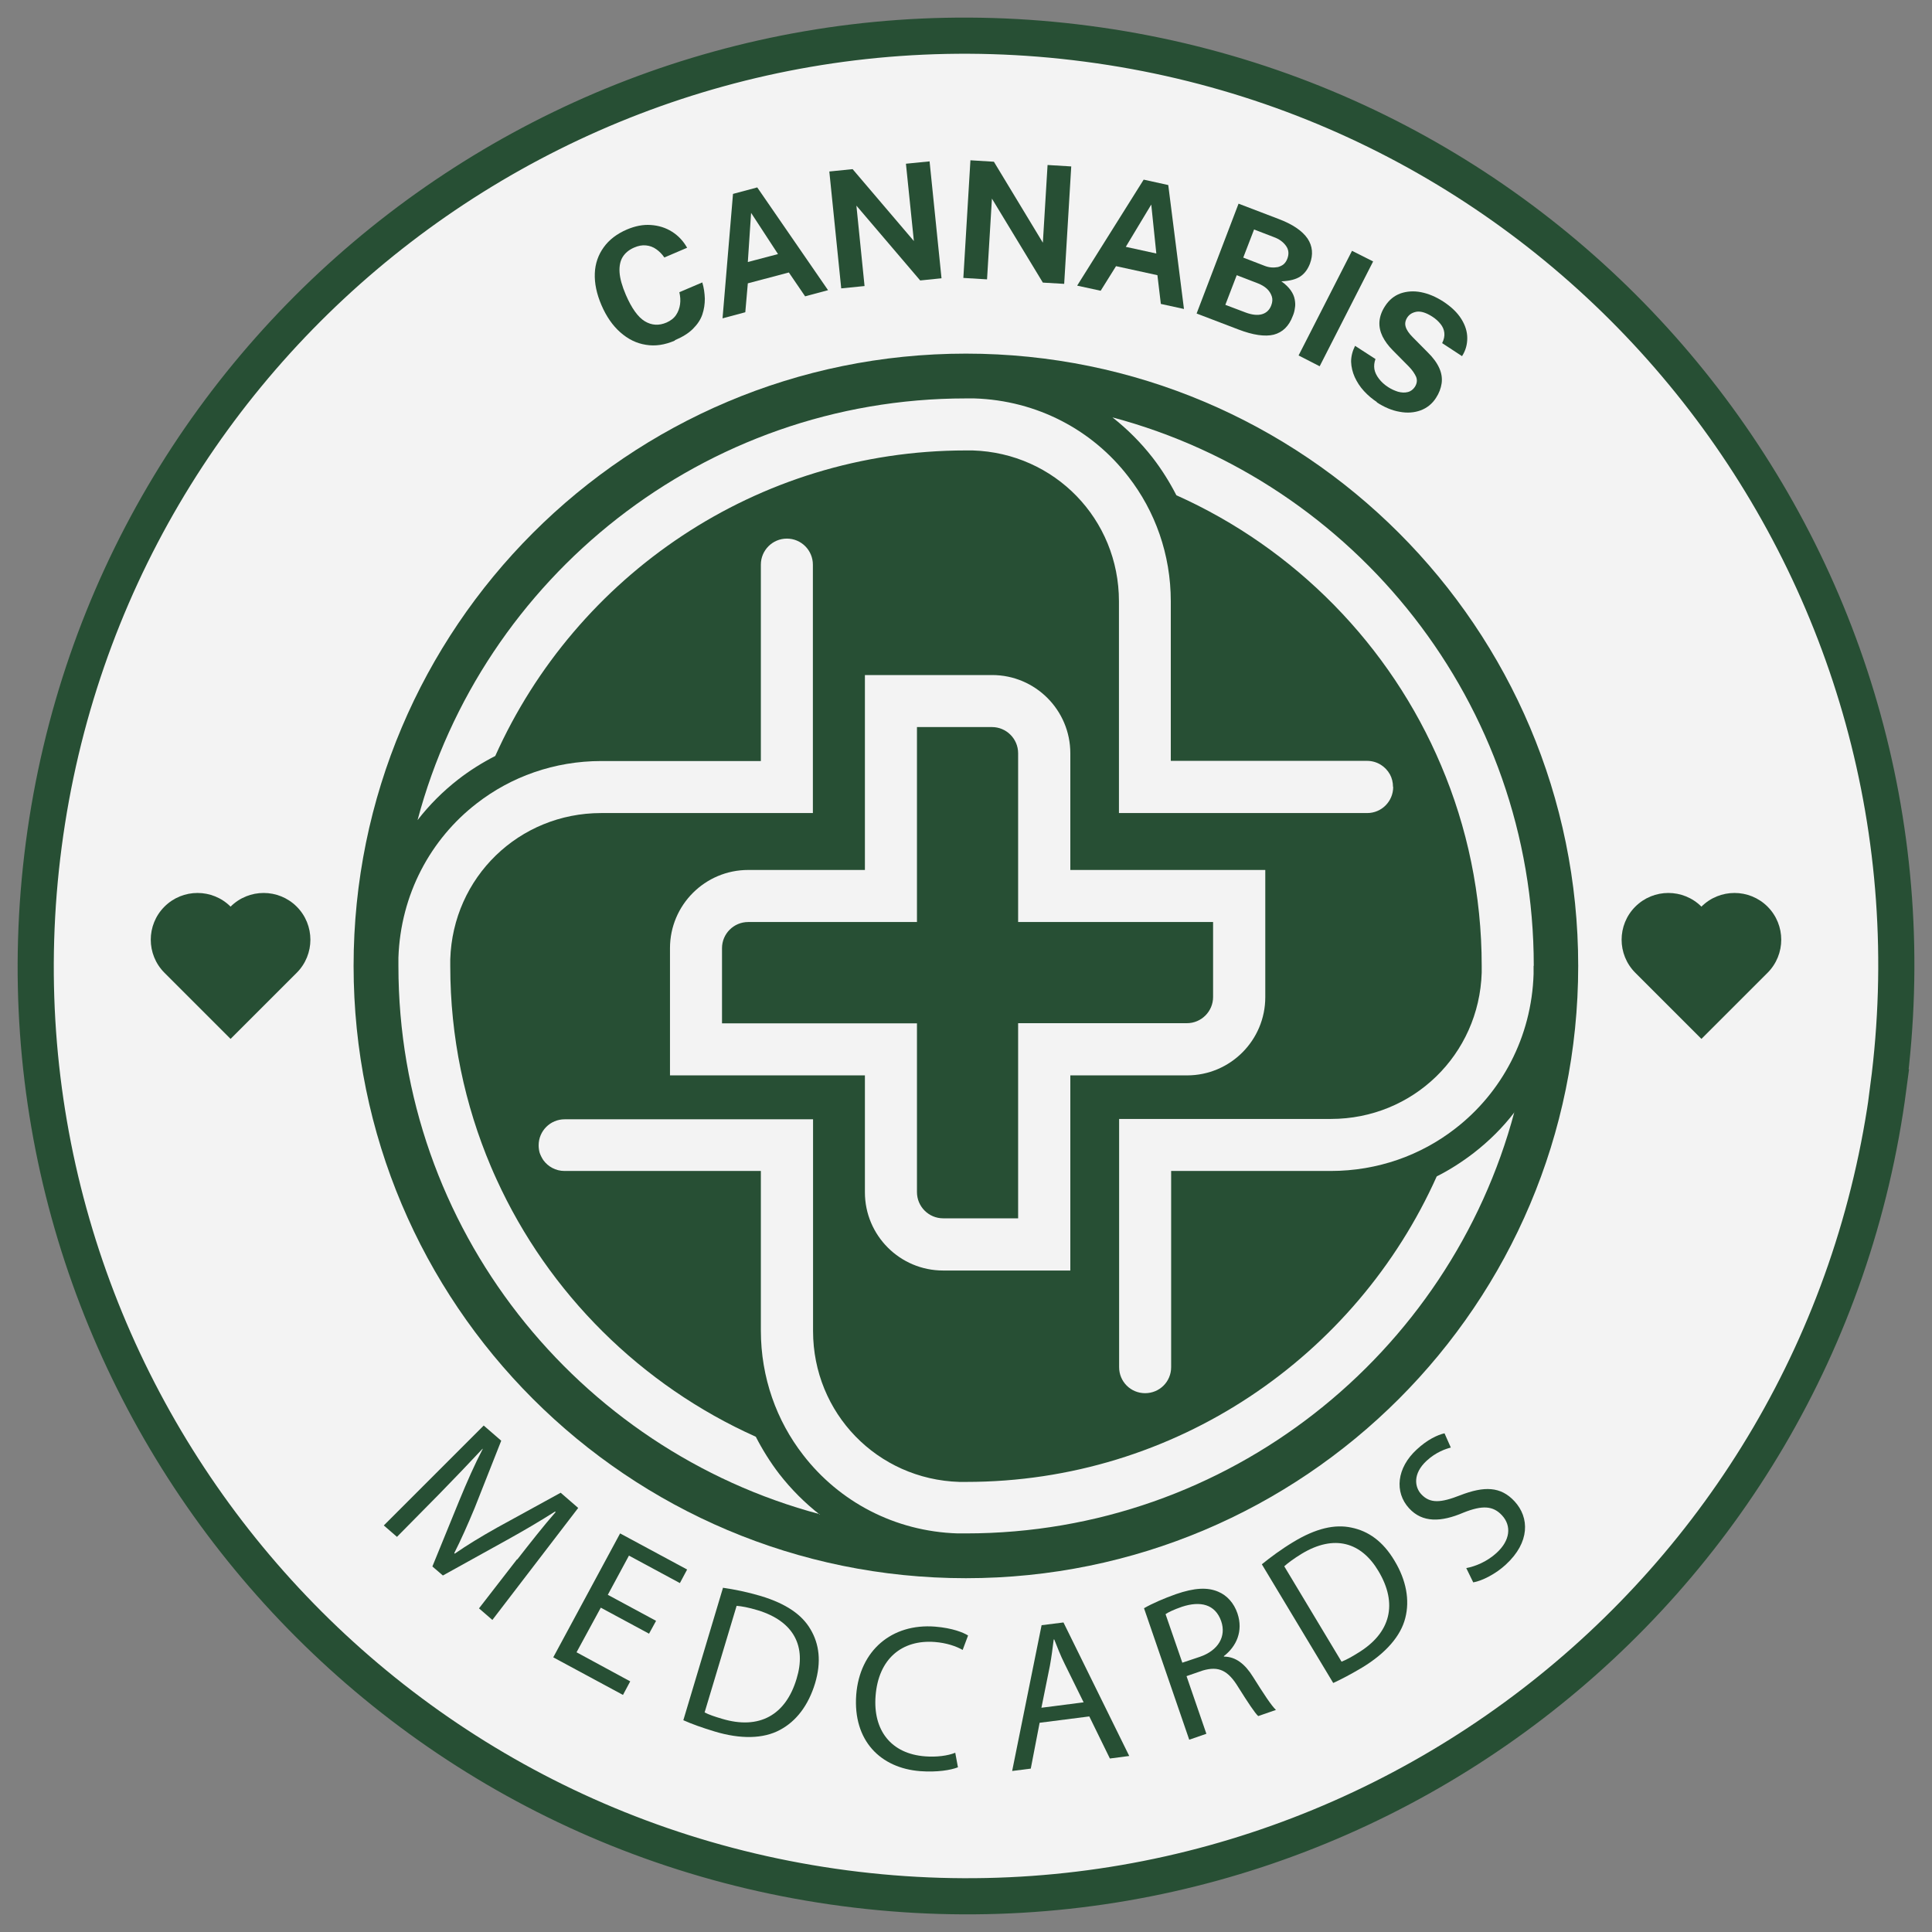 <svg width="55" height="55" viewBox="0 0 55 55" fill="none" xmlns="http://www.w3.org/2000/svg">
<rect x="0" y="0" width="55" height="55" fill="#808080" stroke="none"/>
<g clip-path="url(#clip0_297_473)">
<path d="M27.497 53.677C41.956 53.677 53.682 41.955 53.682 27.492C53.682 13.029 41.961 1.313 27.497 1.313C13.034 1.313 1.318 13.034 1.318 27.497C1.318 41.961 13.04 53.682 27.503 53.682L27.497 53.677Z" fill="#F3F3F3"/>
<path d="M27.497 44.928C37.126 44.928 44.928 37.126 44.928 27.497C44.928 17.869 37.126 10.067 27.497 10.067C17.869 10.067 10.066 17.869 10.066 27.497C10.066 37.126 17.869 44.928 27.497 44.928Z" fill="#274F34"/>
<path d="M53.755 30.954C55.663 16.455 45.458 3.154 30.954 1.246C16.455 -0.668 3.154 9.542 1.246 24.041C-0.662 38.54 9.542 51.846 24.047 53.754C38.546 55.662 51.851 45.458 53.76 30.954H53.755Z" stroke="#274F34" stroke-width="1.029" stroke-miterlimit="10"/>
<path d="M14.727 44.393C15.071 43.951 15.488 43.421 15.817 43.046L15.802 43.03C15.39 43.293 14.938 43.56 14.418 43.848L12.608 44.851L12.309 44.594L13.071 42.727C13.297 42.177 13.518 41.678 13.744 41.246H13.734C13.395 41.611 12.932 42.094 12.51 42.526L11.301 43.751L10.926 43.426L13.77 40.582L14.269 41.014L13.513 42.928C13.312 43.411 13.127 43.828 12.932 44.213L12.947 44.229C13.287 43.992 13.683 43.751 14.151 43.488L15.961 42.495L16.46 42.928L14.017 46.116L13.636 45.787L14.716 44.393H14.722H14.727Z" fill="#274F34"/>
<path d="M18.476 46.507L17.103 45.767L16.413 47.037L17.941 47.865L17.735 48.251L15.75 47.181L17.653 43.653L19.561 44.681L19.355 45.067L17.905 44.285L17.303 45.401L18.677 46.142L18.471 46.518L18.476 46.507Z" fill="#274F34"/>
<path d="M20.585 45.201C20.904 45.247 21.269 45.319 21.665 45.437C22.38 45.654 22.832 45.967 23.074 46.384C23.321 46.8 23.388 47.304 23.203 47.922C23.012 48.549 22.668 49.002 22.2 49.249C21.732 49.501 21.084 49.516 20.338 49.29C19.983 49.182 19.695 49.079 19.453 48.971L20.585 45.191V45.201ZM20.06 48.75C20.178 48.812 20.358 48.873 20.554 48.93C21.613 49.249 22.369 48.827 22.678 47.788C22.956 46.883 22.616 46.157 21.567 45.839C21.31 45.761 21.109 45.725 20.97 45.715L20.06 48.745V48.75Z" fill="#274F34"/>
<path d="M27.266 50.313C27.065 50.391 26.68 50.457 26.196 50.421C25.07 50.334 24.278 49.557 24.375 48.246C24.473 46.991 25.383 46.209 26.623 46.307C27.122 46.348 27.425 46.476 27.559 46.559L27.405 46.97C27.215 46.862 26.942 46.77 26.613 46.744C25.677 46.672 25.008 47.222 24.926 48.277C24.849 49.254 25.363 49.928 26.34 50C26.654 50.025 26.983 49.984 27.194 49.897L27.271 50.313H27.266Z" fill="#274F34"/>
<path d="M29.596 49.043L29.344 50.349L28.814 50.416L29.652 46.266L30.275 46.188L32.147 49.989L31.596 50.061L31.01 48.863L29.601 49.043H29.596ZM30.851 48.467L30.311 47.371C30.187 47.124 30.1 46.893 30.012 46.672H29.997C29.966 46.919 29.935 47.166 29.889 47.418L29.647 48.616L30.846 48.462L30.851 48.467Z" fill="#274F34"/>
<path d="M32.569 45.782C32.8 45.648 33.145 45.499 33.479 45.381C34.004 45.201 34.374 45.18 34.683 45.314C34.93 45.417 35.13 45.638 35.228 45.931C35.398 46.435 35.197 46.872 34.842 47.145V47.16C35.176 47.16 35.444 47.371 35.67 47.736C35.974 48.22 36.195 48.559 36.324 48.678L35.819 48.853C35.722 48.765 35.526 48.467 35.254 48.035C34.961 47.551 34.693 47.423 34.24 47.556L33.778 47.716L34.343 49.357L33.855 49.526L32.569 45.787V45.782ZM33.654 47.335L34.158 47.166C34.683 46.986 34.914 46.584 34.765 46.152C34.595 45.664 34.168 45.571 33.649 45.741C33.412 45.823 33.253 45.9 33.181 45.952L33.659 47.335H33.654Z" fill="#274F34"/>
<path d="M35.922 44.532C36.169 44.332 36.473 44.105 36.822 43.895C37.46 43.509 38 43.385 38.474 43.488C38.952 43.586 39.368 43.874 39.698 44.429C40.037 44.99 40.135 45.556 40.006 46.06C39.878 46.574 39.451 47.063 38.782 47.469C38.463 47.659 38.191 47.803 37.954 47.911L35.922 44.532ZM38.191 47.304C38.314 47.258 38.484 47.166 38.654 47.058C39.6 46.487 39.795 45.648 39.24 44.723C38.756 43.91 37.99 43.668 37.054 44.234C36.828 44.373 36.663 44.496 36.56 44.589L38.191 47.304Z" fill="#274F34"/>
<path d="M41.745 44.64C42.012 44.589 42.341 44.45 42.604 44.208C42.994 43.853 43.036 43.437 42.758 43.138C42.506 42.866 42.202 42.845 41.662 43.061C41.025 43.334 40.495 43.354 40.114 42.938C39.692 42.48 39.759 41.786 40.335 41.261C40.634 40.983 40.922 40.849 41.122 40.803L41.302 41.209C41.158 41.246 40.88 41.338 40.613 41.585C40.212 41.955 40.274 42.336 40.459 42.536C40.711 42.809 41.019 42.783 41.57 42.567C42.249 42.305 42.722 42.31 43.118 42.742C43.54 43.2 43.56 43.905 42.866 44.542C42.583 44.805 42.192 45.005 41.94 45.047L41.739 44.635V44.645L41.745 44.64Z" fill="#274F34"/>
<path d="M48.436 25.81C47.917 25.291 47.073 25.291 46.554 25.81C46.034 26.33 46.034 27.173 46.554 27.693L48.436 29.575L50.319 27.693C50.838 27.173 50.838 26.33 50.319 25.81C49.799 25.291 48.956 25.291 48.436 25.81Z" fill="#274F34"/>
<path d="M6.564 25.81C7.084 25.291 7.927 25.291 8.447 25.81C8.966 26.33 8.966 27.173 8.447 27.693L6.564 29.575L4.682 27.693C4.162 27.173 4.162 26.33 4.682 25.81C5.201 25.291 6.045 25.291 6.564 25.81Z" fill="#274F34"/>
<path d="M23.342 43.107C16.439 41.271 11.342 34.965 11.342 27.497V27.261C11.404 25.461 12.258 23.887 13.569 22.873C14.547 22.112 15.781 21.665 17.118 21.665H21.66V16.074C21.66 15.668 21.989 15.333 22.401 15.333C22.812 15.333 23.141 15.668 23.141 16.074V23.146H17.113C14.778 23.146 12.89 24.972 12.818 27.312V27.503C12.818 29.524 13.23 31.453 13.976 33.212C14.027 33.335 14.079 33.448 14.135 33.572C15.616 36.822 18.255 39.44 21.516 40.901C21.706 41.271 21.927 41.626 22.184 41.961C22.524 42.398 22.91 42.783 23.337 43.118L23.342 43.107Z" fill="#F3F3F3"/>
<path d="M43.113 31.648C41.276 38.55 34.971 43.653 27.497 43.653H27.261C25.461 43.596 23.887 42.742 22.869 41.426C22.107 40.448 21.66 39.214 21.66 37.877V33.335H16.069C15.822 33.335 15.601 33.212 15.467 33.026C15.426 32.965 15.39 32.893 15.364 32.821C15.344 32.754 15.334 32.677 15.334 32.605C15.334 32.193 15.668 31.864 16.074 31.864H23.146V37.892C23.146 40.227 24.972 42.115 27.312 42.187H27.503C33.469 42.187 38.607 38.612 40.901 33.489C41.271 33.304 41.621 33.078 41.956 32.821C42.393 32.481 42.783 32.096 43.113 31.663V31.653V31.648Z" fill="#F3F3F3"/>
<path d="M30.47 36.169H26.849C25.62 36.169 24.622 35.171 24.622 33.942V30.614H19.073V26.993C19.073 25.764 20.071 24.766 21.3 24.766H24.622V19.217H28.243C29.473 19.217 30.47 20.215 30.47 21.444V24.766H36.02V28.387C36.02 29.616 35.022 30.614 33.793 30.614H30.47V36.169ZM20.554 29.133H26.104V33.937C26.104 34.348 26.438 34.683 26.849 34.683H28.984V29.128H33.788C34.199 29.128 34.534 28.794 34.534 28.382V26.248H28.984V21.444C28.984 21.032 28.65 20.698 28.238 20.698H26.104V26.248H21.3C20.888 26.248 20.554 26.582 20.554 26.993V29.128V29.133Z" fill="#F3F3F3"/>
<path d="M43.658 27.497V27.729C43.601 29.529 42.747 31.108 41.431 32.126C40.453 32.888 39.219 33.335 37.882 33.335H33.34V38.921C33.34 39.332 33.011 39.661 32.599 39.661C32.188 39.661 31.859 39.332 31.859 38.921V31.854H37.887C40.222 31.854 42.109 30.028 42.181 27.688V27.497C42.181 25.476 41.77 23.542 41.024 21.788C39.579 18.368 36.868 15.611 33.489 14.099C33.299 13.729 33.078 13.374 32.821 13.04C32.481 12.602 32.095 12.216 31.669 11.882C38.571 13.718 43.663 20.024 43.663 27.492L43.658 27.497Z" fill="#F3F3F3"/>
<path d="M39.661 22.405C39.661 22.812 39.332 23.146 38.921 23.146H31.854V17.118C31.854 14.783 30.028 12.896 27.688 12.823H27.497C21.536 12.823 16.393 16.398 14.099 21.521C13.729 21.711 13.374 21.932 13.044 22.189C12.607 22.529 12.222 22.915 11.887 23.347C13.723 16.444 20.029 11.342 27.497 11.342H27.734C29.534 11.399 31.108 12.252 32.121 13.569C32.882 14.546 33.33 15.781 33.33 17.118V21.66H38.916C39.198 21.66 39.44 21.814 39.569 22.046C39.625 22.148 39.656 22.272 39.656 22.4L39.661 22.405Z" fill="#F3F3F3"/>
<path d="M19.211 9.696C18.923 9.82 18.651 9.861 18.383 9.815C18.116 9.773 17.879 9.655 17.658 9.46C17.442 9.269 17.262 9.012 17.123 8.688C16.984 8.364 16.922 8.066 16.933 7.783C16.943 7.505 17.03 7.258 17.185 7.042C17.339 6.826 17.56 6.657 17.848 6.533C18.08 6.435 18.306 6.389 18.527 6.405C18.748 6.42 18.949 6.482 19.129 6.595C19.309 6.708 19.453 6.862 19.561 7.053L18.913 7.33C18.846 7.233 18.769 7.155 18.681 7.094C18.594 7.032 18.496 6.996 18.388 6.986C18.28 6.975 18.172 6.996 18.054 7.047C17.91 7.109 17.802 7.197 17.73 7.31C17.658 7.423 17.627 7.572 17.637 7.747C17.648 7.927 17.709 8.143 17.817 8.395C17.982 8.776 18.162 9.028 18.357 9.146C18.553 9.264 18.759 9.275 18.975 9.182C19.093 9.13 19.186 9.058 19.247 8.966C19.309 8.873 19.345 8.77 19.36 8.662C19.376 8.549 19.366 8.436 19.34 8.318L19.993 8.04C20.039 8.194 20.06 8.349 20.065 8.503C20.065 8.657 20.044 8.806 19.993 8.956C19.942 9.105 19.854 9.233 19.726 9.362C19.597 9.491 19.427 9.593 19.211 9.686V9.696Z" fill="#274F34"/>
<path d="M20.569 9.064L20.867 5.52L21.557 5.335L23.573 8.261L22.92 8.436L22.457 7.757L21.289 8.066L21.217 8.889L20.564 9.064H20.569ZM21.289 7.459L22.148 7.233L21.382 6.06L21.289 7.459Z" fill="#274F34"/>
<path d="M23.948 8.21L23.609 4.882L24.272 4.815L26.016 6.862L25.79 4.661L26.463 4.594L26.803 7.922L26.196 7.984L24.38 5.854L24.612 8.143L23.943 8.21H23.948Z" fill="#274F34"/>
<path d="M27.425 7.906L27.626 4.563L28.294 4.604L29.688 6.909L29.822 4.697L30.496 4.738L30.295 8.081L29.688 8.045L28.238 5.654L28.099 7.953L27.425 7.912V7.906Z" fill="#274F34"/>
<path d="M30.67 8.122L32.558 5.114L33.258 5.268L33.705 8.796L33.047 8.652L32.949 7.834L31.771 7.577L31.334 8.277L30.67 8.133V8.122ZM32.049 7.027L32.918 7.217L32.774 5.823L32.049 7.027Z" fill="#274F34"/>
<path d="M34.065 8.925L35.259 5.798L36.39 6.23C36.802 6.384 37.074 6.574 37.223 6.79C37.367 7.006 37.388 7.248 37.29 7.51C37.229 7.665 37.141 7.788 37.018 7.87C36.894 7.953 36.714 7.999 36.478 8.009C36.596 8.092 36.683 8.179 36.745 8.266C36.807 8.354 36.843 8.441 36.858 8.524C36.874 8.611 36.879 8.693 36.863 8.77C36.853 8.853 36.833 8.925 36.802 8.997C36.694 9.285 36.514 9.46 36.262 9.527C36.015 9.588 35.675 9.542 35.248 9.377L34.065 8.925ZM34.883 8.678L35.454 8.894C35.644 8.966 35.804 8.981 35.927 8.945C36.051 8.909 36.143 8.822 36.19 8.693C36.226 8.601 36.231 8.513 36.205 8.436C36.179 8.359 36.133 8.282 36.066 8.22C35.999 8.158 35.912 8.107 35.809 8.066L35.207 7.834L34.883 8.678ZM35.398 7.335L35.999 7.567C36.066 7.593 36.128 7.608 36.195 7.613C36.262 7.618 36.323 7.613 36.38 7.603C36.437 7.587 36.493 7.562 36.539 7.526C36.586 7.485 36.622 7.433 36.647 7.366C36.699 7.233 36.688 7.109 36.611 7.001C36.534 6.893 36.421 6.806 36.262 6.749L35.701 6.533L35.392 7.335H35.398Z" fill="#274F34"/>
<path d="M36.966 10.123L38.489 7.14L39.09 7.443L37.568 10.427L36.966 10.118V10.123Z" fill="#274F34"/>
<path d="M39.203 11.45C39.065 11.358 38.941 11.255 38.828 11.131C38.715 11.008 38.633 10.879 38.566 10.735C38.504 10.596 38.468 10.447 38.463 10.298C38.463 10.149 38.499 10 38.576 9.845L39.157 10.221C39.121 10.319 39.111 10.416 39.126 10.509C39.142 10.601 39.188 10.694 39.255 10.781C39.322 10.869 39.409 10.951 39.522 11.023C39.61 11.08 39.702 11.121 39.8 11.152C39.898 11.178 39.99 11.183 40.073 11.162C40.16 11.142 40.227 11.09 40.279 11.013C40.34 10.915 40.35 10.823 40.315 10.73C40.273 10.637 40.206 10.535 40.104 10.432L39.651 9.974C39.522 9.845 39.425 9.712 39.358 9.578C39.291 9.439 39.26 9.3 39.27 9.156C39.281 9.012 39.332 8.863 39.43 8.714C39.543 8.539 39.687 8.421 39.867 8.354C40.047 8.292 40.242 8.277 40.453 8.318C40.664 8.359 40.87 8.446 41.081 8.58C41.318 8.735 41.487 8.899 41.6 9.079C41.714 9.259 41.77 9.444 41.77 9.624C41.77 9.809 41.724 9.979 41.621 10.139L41.055 9.768C41.107 9.665 41.127 9.568 41.117 9.475C41.107 9.383 41.071 9.3 41.009 9.223C40.947 9.146 40.87 9.074 40.772 9.012C40.602 8.904 40.459 8.858 40.335 8.873C40.212 8.894 40.124 8.945 40.062 9.038C40.006 9.125 39.99 9.213 40.016 9.3C40.042 9.393 40.109 9.491 40.222 9.604L40.639 10.025C40.798 10.18 40.906 10.329 40.973 10.478C41.04 10.627 41.06 10.771 41.04 10.915C41.019 11.054 40.968 11.193 40.88 11.327C40.772 11.496 40.623 11.615 40.443 11.682C40.263 11.748 40.062 11.764 39.846 11.723C39.63 11.687 39.409 11.594 39.188 11.45H39.203Z" fill="#274F34"/>
</g>
<defs>
<clipPath id="clip0_297_473">
<rect width="54" height="54" fill="white" transform="translate(0.5 0.5)"/>
</clipPath>
</defs>
</svg>
